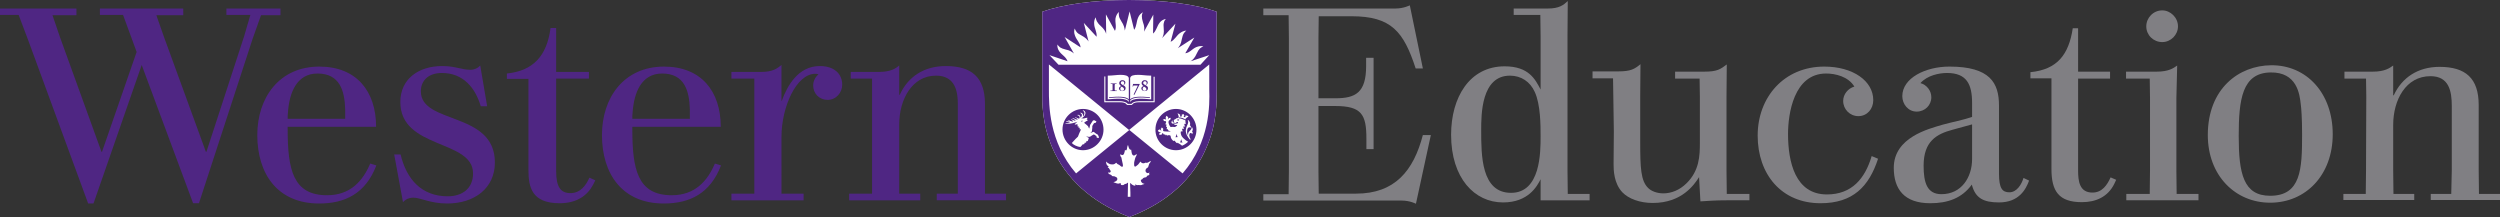 <?xml version="1.0" encoding="utf-8"?>
<!-- Generator: Adobe Illustrator 22.1.0, SVG Export Plug-In . SVG Version: 6.00 Build 0)  -->
<svg version="1.1" id="Layer_1" xmlns="http://www.w3.org/2000/svg" xmlns:xlink="http://www.w3.org/1999/xlink" x="0px" y="0px"
	 viewBox="0 0 938.6 81.6" style="enable-background:new 0 0 938.6 81.6;" xml:space="preserve">
<rect x="0" y="0" width="938.6" height="81.6" fill="#333333" stroke="none"/>
<style type="text/css">
	.st0{fill:#4F2683;}
	.st1{fill:#FFFFFF;}
	.st2{fill:#807F83;}
</style>
<g>
	<path class="st0" d="M180.3,24.6c-0.9,1-2.2,1.6-3.7,1.6c-3.4,0-5.5-1.4-10.6-1.4c-8.8,0-15.7,4.8-15.7,13.5
		c0,17.8,27.3,14,27.3,26.8c0,5.8-4.2,8.6-9.5,8.6c-9.8,0-15.5-6.4-17.7-15.7h-2.4l3.3,17.9c1.1-1.2,2.5-1.7,3.8-1.7
		c2.8,0,6.4,2.2,12.8,2.2c10.2,0,17.9-5.7,17.9-15.4c0-19.3-27.8-14.2-27.8-26.7c0-4,2.8-6.9,7.9-6.9c8.1,0,12.6,5.7,14.6,12.5h2.4
		L180.3,24.6z M318.8,72.7v2.5h26.7v-2.5h-7.9v-26c0-9.3,4.8-18.3,13.8-18.3c5.1,0,8.2,2.9,8.2,10.4v33.9h-7.9v2.5h26v-2.5h-7.9
		V39.1c0-10-4.9-14.3-14.7-14.3c-8.2,0-14.2,4-17.3,10.8h-0.2v-11c-1.3,1.1-3.2,2.4-7.6,2.4c-2.9,0-10.6,0-10.6,0v2.5h8v43.2H318.8z
		 M221.3,66.7c-1.3,2.9-3.4,5.8-7.1,5.8c-3.8,0-5.4-2.4-5.4-8.3V29.5h12.3V27h-12.3V10.5h-2.1c-1.4,10.7-6.7,16.1-16.4,17.1v2l0,0h0
		h8.1v34.2c0,6.4,1.2,12.5,11.7,12.5c6.6,0,10.5-3,12.6-7l0.8-1.6L221.3,66.7z M316.2,31.8c0-4-2.9-7-8.4-7
		c-8.1,0-12.2,7.3-14.3,13.1h-0.1V24.4c-1.6,1.3-3.3,2.6-7.6,2.6c-3.1,0-11.2,0-11.2,0v2.5h8.6v43.2h-8.6v2.5h27.1v-2.5h-8.3V51.4
		c0-11.3,5.6-23.7,12.7-23.7c0.5,0,0.9,0.1,1.2,0.2c-1.2,1-2,2.5-2,4.2c0,3.1,2.4,5.4,5.4,5.4C313.9,37.5,316.2,34.8,316.2,31.8z
		 M139,61.4c-2.8,6.6-7.5,11.9-16.2,11.9c-12.9,0-14.8-9.8-14.8-24.9v-0.8h33.2c0-13.4-7.4-22.6-21.3-22.6
		c-15.1,0-23.3,11.7-23.3,25.7c0,14.7,7.7,25.7,23.2,25.7c9.6,0,17.4-3.6,21.5-14.3L139,61.4z M108.1,42.3
		c0.5-7.5,3.3-14.7,11.1-14.7c8.4,0,10.2,6.5,10.4,13.5c0,0.6,0,2.9,0,3.5H108C108,43.8,108,43,108.1,42.3z M268.4,61.4
		c-2.8,6.6-7.5,11.9-16.2,11.9c-12.9,0-14.8-9.8-14.8-24.9v-0.8h33.2c0-13.4-7.4-22.6-21.3-22.6C234.2,25,226,36.7,226,50.7
		c0,14.7,7.7,25.7,23.2,25.7c9.6,0,17.4-3.6,21.5-14.3L268.4,61.4z M237.5,42.3c0.5-7.5,3.3-14.7,11.1-14.7
		c8.4,0,10.2,6.5,10.4,13.5c0,0.6,0,2.9,0,3.5h-21.6C237.4,43.8,237.4,43,237.5,42.3z M53.2,24.4c-4.4,12.7-18.1,52-18.1,52h-2
		l-22.4-61L7,5.6H0V3.2h28.7v2.5h-9l2.8,8.2L38.1,57h0.2l13-37.5L46.2,5.6h-8.7V3.2h31.3v2.5H58.7l2.8,8L77.3,57h0.2l14.1-43.2
		L94,5.6h-9V3.2h20.3v2.5h-7.3l-3.2,9L74.7,76.3h-2.2L53.2,24.4z"/>
	<g>
		<path class="st1" d="M456.8,33.7l0-29.3C449.2,1.7,437.3,0,423.8,0c-13.2,0-24.9,1.7-32.5,4.4l0,29.7c0,4.4-0.2,12.1,3.8,21.4
			c5,11.5,14.5,20.2,28.2,25.7l0.7,0.3l0.7-0.3c13.7-5.4,23.3-14.1,28.2-25.7C457,46.3,456.8,37.9,456.8,33.7z"/>
		<path class="st0" d="M456.8,33.7l0-29.3C449.2,1.7,437.3,0,423.8,0c-13.2,0-24.9,1.7-32.5,4.4l0,29.7c0,4.4-0.2,12.1,3.8,21.4
			c5,11.5,14.5,20.2,28.2,25.7l0.7,0.3l0.7-0.3c13.7-5.4,23.3-14.1,28.2-25.7C457,46.3,456.8,37.9,456.8,33.7z M431.2,65.8
			c-0.1,0-0.3,0.1-0.5,0.2c-0.1,0-0.1,0.1-0.2,0.1c0,0.1,0,0.1,0.1,0.2c-0.1,0.3-0.8,0.3-1.1,0.4c-0.2,0.1-0.5,0.3-0.6,0.5
			c-0.1,0.2-0.1,0.1-0.3,0.2c-0.4,0.1-0.3,0.4-0.2,0.7c0.1,0.3,0.3,0.5,0.6,0.7c0.1,0.1,0.5,0.2,0.7,0.2c-0.2,0.2-0.5,0.2-0.8,0.3
			c-0.2,0.1-0.3,0.2-0.5,0.2c-0.2,0-0.4,0-0.5,0c-0.3-0.1-0.5,0-0.8,0c-0.2,0-0.3,0-0.5-0.1c-0.1,0-0.2-0.1-0.3-0.2
			c-0.2,0,0,0.3,0,0.4c-0.3,0.3-1-0.1-1.3-0.3c-0.2-0.1-0.4-0.5-0.7-0.6c0,0.3,0,0.6,0,0.9c0,0.9,0.1,1.8,0.1,2.7c0,0.5,0,1.1,0,1.6
			h-1l0.1-5.3c-0.3,0-0.4,0.3-0.7,0.4c-0.2,0.1-0.3,0-0.5,0.1c-0.2,0.1-0.2,0.2-0.4,0.3c-0.2,0.1-0.3,0.1-0.5,0.1
			c-0.2,0-0.5,0-0.6-0.2c0.1-0.2,0-0.4-0.1-0.5c-0.2-0.1-0.4,0-0.5,0.1c-0.7,0.2-1.5-0.3-2.2-0.5c0,0,1.5-0.3,1.5-1.2
			c0-0.2-0.1-0.5-0.3-0.6c-0.2-0.1-0.5-0.3-0.8-0.4c-0.4-0.1-0.6,0-0.9-0.1c0-0.1-0.2-0.3-0.3-0.4c-0.2-0.1-0.3-0.2-0.5-0.2
			c-0.3-0.2-0.8-0.4-0.6-0.8c0.2,0.1,0.5,0.2,0.7,0c0.2-0.1,0.2-0.2,0.2-0.4c0-0.3-0.3-0.5-0.4-0.7c-0.1-0.2-0.2-0.3-0.3-0.5
			c-0.1-0.1-0.4-0.1-0.4-0.4c0.3,0.1,0.4-0.1,0.2-0.3c-0.2-0.2-0.5-0.3-0.6-0.6c-0.1-0.2-0.2-0.5-0.2-0.8c0-0.1,0-0.3,0.1-0.3
			c0.1,0,0.1,0.1,0.2,0.2c0.2,0.3,0.5,0.4,0.7,0.5c0.3,0.2,0.5,0.3,0.9,0.3c0.7,0.1,1.2,0,1.6-0.4c0.1-0.1,0.3-0.2,0.3-0.2
			c0.1,0.2,0.5,0.6,0.9,0.7c0.3,0.1,0.6,0.5,0.8,0.6c0.5,0.4,0.8,0.2,0.8-0.2c0-0.4-0.1-0.8-0.2-1.2c-0.1-0.6-0.2-0.8-0.3-1.4
			c0-0.4-0.2-0.7-0.4-0.9c-0.1-0.2-0.3-0.9,0.1-0.7c0.2,0.1,0.5,0.3,0.7,0.2c0.5-0.1,0.6-0.7,0.7-1.1c0.1-0.2,0.1-0.4,0.1-0.6
			c0-0.1,0.1-0.2,0.2-0.2c0,0.1,0.1,0.2,0.2,0.2c0.2,0,0.4-0.4,0.4-0.6c0-0.2,0.1-0.4,0.1-0.6c0.1-0.3,0.1-0.6,0.3-0.9
			c0.1,0.2,0.1,0.6,0.2,0.7c0.1,0.3,0.2,0.7,0.4,0.9c0.2,0.2,0.4,0.3,0.6,0.2c0.1,0.3,0.1,1.3,0.4,1.8c0.2,0.3,0.4,0.4,0.6,0.4
			c0.2,0,0.4-0.1,0.5-0.2c0.2-0.1,0.4-0.3,0.5-0.3c0.1,0,0.1,0,0.1,0.1c0,0.2-0.3,0.8-0.4,0.9c-0.1,0.3-0.3,0.6-0.3,0.9
			c-0.1,0.2-0.1,0.5-0.2,0.8c-0.1,0.3-0.1,0.6-0.1,1c0,0.3,0,0.7,0.2,0.9c0.3,0.2,0.6-0.2,0.9-0.4c0.3-0.2,0.5-0.4,0.7-0.7
			c0.2-0.2,0.5-0.8,0.7-0.7c0,0.2,0.3,0.5,0.8,0.6c0.3,0,0.5,0,0.7-0.1c0.2-0.2,0.2-0.1,0.5-0.1c0.5,0.2,1.4-0.5,1.7-0.7
			c0.1,0.1,0,0.3-0.1,0.5c-0.2,0.4-0.5,0.5-0.5,0.8c0,0.2-0.3,0.7-0.3,1c-0.1,0.2-0.4,0.3-0.5,0.4c-0.4,0.3-0.6,0.7-0.5,1.2
			c0.1,0.4,0.5,0.7,0.8,0.7c0.3,0,0.6-0.2,0.7-0.2c0.1,0-0.1,0.3-0.2,0.3C431.7,65.6,431.4,65.8,431.2,65.8z M450.7,24.3h-53.3
			l-3.4-3.6l6.8,2.3c-0.6-1.7-2.1-2.3-3.1-3.7c-0.6-0.9-0.8-1.7-0.7-2.6c0.2,0.3,0.5,0.7,1,1.1c0.5,0.3,1.2,0.6,2.1,0.8
			c1.6,0.3,2.4,0.9,3.1,1.5l-3.5-6.2l6,3.9c-0.2-1.8-1.5-2.7-2.1-4.4c-0.4-1-0.4-1.9-0.1-2.7c0.1,0.3,0.3,0.8,0.7,1.3
			c0.4,0.5,1,0.9,1.8,1.3c1.5,0.8,2.2,1.5,2.7,2.3l-1.8-7l4.8,5.2c0.2-1.8-0.8-3-0.9-4.7c-0.1-1,0.1-1.9,0.6-2.6
			c0,0.4,0.1,0.9,0.4,1.5c0.3,0.5,0.7,1.1,1.4,1.7c1.3,1.2,1.8,2,2.1,3l-0.1-7.3l3.4,6.2c0.7-1.6,0-3,0.2-4.7c0.2-1,0.6-1.8,1.3-2.4
			c-0.1,0.4-0.1,0.9,0,1.5c0.1,0.6,0.4,1.2,0.9,2c1,1.5,1.2,2.5,1.3,3.5l0,0l1.8-7.2l1.7,6.9c1-1.4,0.8-3,1.5-4.6c0.4-1,1-1.5,1.8-2
			c-0.2,0.3-0.4,0.8-0.4,1.5c0,0.6,0.1,1.3,0.4,2.2c0.6,1.6,0.6,2.6,0.4,3.6l3.5-6.4l-0.1,7.1c1.3-1.1,1.4-2.7,2.5-4.1
			c0.6-0.8,1.4-1.2,2.3-1.4c-0.2,0.3-0.6,0.7-0.7,1.3c-0.2,0.6-0.2,1.3-0.1,2.2c0.2,1.8-0.1,2.8-0.6,3.7l0,0l5-5.4l-1.8,6.8
			c1.5-0.7,2.1-2.2,3.4-3.2c0.8-0.6,1.7-1,2.5-1c-0.3,0.2-0.7,0.6-1,1.1c-0.3,0.5-0.5,1.2-0.7,2.1c-0.3,1.8-0.8,2.6-1.5,3.4l0,0
			l6.2-4L445,20c1.7-0.2,2.5-1.6,4.1-2.3c1-0.4,1.9-0.5,2.7-0.3c-0.3,0.1-0.8,0.4-1.3,0.8c-0.4,0.4-0.8,1-1.2,1.9
			c-0.7,1.6-1.4,2.3-2.3,2.9l0,0l7-2.3L450.7,24.3z M423.1,39.4c-0.1-0.2-0.5-1-2.5-1h-6v-9.7h0.4V38h5.5c0.4,0,0.8,0,1.1,0.1
			c1.1,0.2,1.6,0.6,1.8,0.9h1.4c0.2-0.3,0.7-0.7,1.7-0.9c0.3,0,0.7-0.1,1.1-0.1h5.5v-9.2h0.4v9.6h-6c-2,0-2.4,0.8-2.5,1H423.1z
			 M423.8,37.8v0.5c-0.8-1.6-4.6-1.3-7.9-1v-8.9c1.7,0,3.5-0.3,4.8-0.3c1.7,0,2.9,0.3,3.1,1.2v8c-1-1.2-4.1-1.1-7.4-0.8v0.3
			C419.7,36.5,423,36.4,423.8,37.8z M417.1,34.2c0.4,0,0.8,0,1.1,0c0.4,0,0.8,0,1.1,0v-0.2h-0.2c-0.5,0-0.6-0.1-0.6-0.4v-1.6
			c0-0.4,0.1-0.5,0.4-0.5h0.3v-0.2c-0.4,0-0.7,0-1.1,0c-0.3,0-0.7,0-1.1,0v0.2h0.3c0.4,0,0.4,0,0.4,0.5v1.6c0,0.4,0,0.4-0.6,0.4
			h-0.2V34.2z M420.9,32.3c-0.4-0.3-0.7-0.6-0.7-1.1c0-0.4,0.3-1.1,1.2-1.1c0.8,0,1.1,0.5,1.1,0.9c0,0.4-0.2,0.7-0.8,1
			c0.6,0.3,0.9,0.6,0.9,1.1c0,0.7-0.5,1.1-1.3,1.1c-0.7,0-1.2-0.5-1.2-1C420.1,32.7,420.6,32.5,420.9,32.3z M422,33.5
			c0-0.4-0.2-0.6-0.9-1c-0.3,0.2-0.5,0.5-0.5,0.8c0,0.6,0.4,0.8,0.7,0.8C421.8,34.1,422,33.8,422,33.5z M421.6,32
			c0.3-0.2,0.5-0.4,0.5-0.8c0-0.5-0.3-0.7-0.7-0.7c-0.4,0-0.6,0.3-0.6,0.7C420.8,31.4,421,31.6,421.6,32z M427.4,28.1
			c1.3,0,3,0.3,4.8,0.3v8.9c-3.2-0.3-7-0.6-7.9,1v-0.5c0.8-1.4,4.2-1.3,7.4-1v-0.3c-3.2-0.3-6.3-0.4-7.4,0.8v-8
			C424.5,28.3,425.7,28.1,427.4,28.1z M425.2,32.5h0.2l0.1-0.4h1.7l-1.6,3.4l0.3,0.1l2-4l0-0.1h-2.5L425.2,32.5z M429.3,32.3
			c-0.4-0.3-0.7-0.6-0.7-1.1c0-0.4,0.3-1.1,1.2-1.1c0.8,0,1.1,0.5,1.1,0.9c0,0.4-0.2,0.7-0.8,1c0.6,0.3,0.9,0.6,0.9,1.1
			c0,0.7-0.5,1.1-1.3,1.1c-0.7,0-1.2-0.5-1.2-1C428.5,32.7,428.9,32.5,429.3,32.3z M430.4,33.5c0-0.4-0.2-0.6-0.9-1
			c-0.3,0.2-0.5,0.5-0.5,0.8c0,0.6,0.4,0.8,0.7,0.8C430.1,34.1,430.4,33.8,430.4,33.5z M430,32c0.3-0.2,0.5-0.4,0.5-0.8
			c0-0.5-0.3-0.7-0.7-0.7c-0.4,0-0.6,0.3-0.6,0.7C429.2,31.4,429.4,31.6,430,32z M444,65.1l-20-16.3l-20,16.3
			c-10.3-12-10.2-25.8-10.2-31.5v-9.4h0l30.1,24.6l30.1-24.6h0l0,9.4C454.2,39.4,454.3,53.2,444,65.1z M406.6,56.4
			c4.2,0,7.7-3.5,7.7-7.7c0-4.3-3.4-7.8-7.7-7.8c-4.2,0-7.7,3.5-7.7,7.7C398.9,52.9,402.4,56.4,406.6,56.4z M411.6,45.4
			c0,0.2-0.1,0.6-0.2,0.7c-0.1,0-0.3,0-0.5,0.1c-0.1,0-0.1,0-0.2,0.1c-0.2,0.3-0.4,0.6-0.6,1c0,0.5,0,0.9-0.1,1.4
			c0,0.2,0,0.4-0.1,0.7c-0.2,0.2-0.3,0.4-0.5,0.5c0,0-0.1,0.1,0.1,0c0.1,0,0.4-0.2,0.5-0.2c0.3-0.1,0.5-0.4,0.9,0
			c0.2,0.2,0.5,0.4,0.8,0.6c0.1,0.1,0.2,0.1,0.4,0.2c0.1,0.1,0.2,0.4,0.3,0.5c0.2,0.4,0.2,0.6,0.2,0.7c-0.1,0.1-0.6,0.1-0.8,0
			c-0.1-0.1-0.1-0.3-0.1-0.4c-0.1-0.2-0.1-0.3-0.2-0.3c-0.2-0.1-0.3-0.2-0.4-0.3c-0.4-0.2-0.4-0.3-0.7-0.1c-0.3,0.1-0.7,0.5-1.1,0.7
			c-0.3,0.2-1.3,0-1.5-0.2c0.1,0.2,0.6,0.5,1,0.7c-0.1,0.1-0.2,0.8-0.5,1.3c0-0.1-0.1-0.2-0.2-0.2c-0.3,0-0.2,0.6-0.5,0.8
			c0-0.1-0.1-0.2-0.2-0.2c-0.2,0-0.2,0.5-0.5,0.8c0-0.1-0.1-0.2-0.2-0.2c-0.1,0-0.2,0.1-0.3,0.2c-0.3,0.4-0.5,0.6-0.8,0.9
			c-1.1-0.1-2.6-0.8-3.2-1.5c1-1.1,1.9-2.1,2.3-2.4c0.2-0.6,0.8-2,1.1-2.6c0-0.1-0.1-0.1-0.1-0.2c-0.2,0.1-0.3,0.1-0.4,0.1
			c0.1-0.2,0.1-0.4,0-0.7c-0.1,0.1-0.3,0.1-0.4,0.1c0.1-0.2,0.1-0.4,0-0.6c0,0,0,0,0,0c-0.1,0.1-0.3,0.1-0.4,0
			c0.1-0.2,0.1-0.5,0-0.7c0,0,0,0,0-0.1c-0.2,0.1-0.9,0.2-1,0.2c-0.1-0.1,0.5-0.7,1-1.1c-0.5,0.2-1,0.4-2,0.6
			c-0.5,0.1-1.6,0.3-2.4,0.2c-0.1,0-0.1-0.2,0-0.2c0.4,0,1,0,1.4-0.1c0.1,0,0.3-0.1,0-0.2c-0.3-0.1-0.9-0.2-1.2-0.3
			c-0.1,0,0-0.2,0-0.2c0.4,0,0.8,0.1,1.1,0.1c0.2,0,0.3,0,0.1-0.1c-0.1-0.1-0.3-0.2-0.6-0.4c-0.1,0-0.1-0.1,0-0.1
			c0.2,0,1,0.5,1.6,0.6c0.1,0,0.2,0.1,0.3,0c0.1,0,0.1-0.1,0.1-0.1c0-0.1-0.6-0.4-0.8-0.6c-0.1-0.1,0-0.2,0.1-0.1
			c0.3,0.1,1,0.4,1.3,0.5c0.2,0,0.3,0,0.3-0.1c0-0.2-1-0.6-1.2-0.8c-0.1,0,0-0.1,0.1-0.1c0.5,0.1,1.4,0.7,1.8,0.6c0,0,0.1,0,0.1-0.1
			c0-0.2-0.8-0.6-1-0.7c-0.1-0.1,0-0.1,0.1-0.1c0.3,0.1,0.7,0.3,1,0.4c0.1,0.1,0.2,0.1,0.4,0.1c0.2,0,0.3-0.2,0.2-0.6
			c-0.1-0.4-0.4-0.5-0.7-0.6c-0.3-0.1-0.1-0.2,0.2-0.2c0.4,0.1,0.8,0.3,0.8,0.7c0,0.1,0,0.2,0,0.2c0,0.2,0.2,0.1,0.3,0
			c0.2-0.3,0.3-0.7,0.3-0.9c-0.1-0.4-0.6-0.6-0.6-0.7c0,0,0-0.1,0.1-0.1c0.2,0,0.8,0.2,0.9,0.7c0,0.3,0,0.4,0,0.6c0,0.1,0,0.1,0.1,0
			c0.3-0.3,0.5-0.8,0.4-1.3c-0.1-0.5-0.6-0.7-0.6-0.8c0,0,0-0.1,0.1-0.1c0.2,0,0.8,0.3,0.9,0.8c0.1,0.5-0.1,1.5-1.6,2.3
			c0.6-0.1,0.8-0.1,0.9,0c0.7-0.2,1.2-0.3,1.4-0.3c0.2,0.3-0.2,0.4-0.2,0.7c0,0.2,0.5-0.1,0.4,0.2c-0.2,0.3-0.3,0.3-0.6,0.4
			c-0.1,0.1-0.6,0.4-0.8,0.6c0.7,0.5,1.5,1.3,1.5,1.3c0,0.1,0.2,0.4,0.4,0.9c0,0,0,0,0,0c0.1-0.3,0.3-0.8,0.3-1.1
			c0.1-0.2,0-0.3,0.1-0.4c0.1-0.1,0.3-0.3,0.4-0.6c0.2-0.2,0.4-0.6,0.5-0.8c0.2-0.2,0.3-0.2,0.6-0.3
			C411.2,45.5,411.5,45.4,411.6,45.4z M405.9,45.5c0,0,0.1-0.1,0.1-0.1c0.1-0.1,0.3-0.1,0.4-0.1c0.1,0.1,0,0.2-0.1,0.3
			c-0.1,0.1-0.2,0.1-0.3,0C406,45.5,406,45.5,405.9,45.5C405.9,45.5,405.9,45.5,405.9,45.5z M433.8,48.6c0-4.3,3.5-7.7,7.7-7.7
			c4.2,0,7.7,3.5,7.7,7.8c0,4.3-3.5,7.7-7.7,7.7C437.2,56.4,433.7,52.8,433.8,48.6z M445,43.4c0,0.1,0.1,0.1,0.1,0.2
			c0,0.2-0.1,0.3-0.3,0.4c-0.2,0-0.3-0.1-0.4-0.3c0-0.2,0.1-0.3,0.3-0.3l-0.4-0.6l-0.7,0.3c0.1,0.1,0.1,0.1,0.1,0.3
			c0,0.2-0.1,0.4-0.3,0.4c-0.2,0-0.4-0.1-0.4-0.3c0-0.1,0.1-0.3,0.2-0.3c-0.2-0.2-0.6-0.5-1.1-0.7c0.3,0.6,0.5,1.3,0.5,1.9
			c0.4,0,1.6,0.3,2.1,0.7c0.4-0.5,0.9-1.1,1.5-1.3C446,43.4,445.4,43.3,445,43.4z M442.8,44.9c-0.1,0-0.1,0-0.2,0c0,0-0.1,0-0.1,0
			c0,0-0.1-0.1-0.2-0.1c-0.2,0-0.3,0.1-0.3,0.2c0,0.1,0,0.1,0.1,0.2c0,0,0.1,0.1,0.2,0.1c0,0,0.1,0,0.1,0l0,0c0.1,0,0.1-0.1,0.2-0.2
			C442.6,45,442.7,45,442.8,44.9C442.8,45,442.8,45,442.8,44.9C442.9,44.9,442.8,44.9,442.8,44.9z M440.7,45c0,0.1,0,0.1,0,0.2
			c0,0,0,0,0,0c0,0.1,0,0.3,0,0.5c0,0.1,0.1,0.2,0.3,0.2c0,0,0,0.1,0,0.1c0,0,0,0,0,0c-0.1,0-0.2,0.1-0.3,0c-0.3,0-0.5-0.2-0.5-0.5
			c0-0.1,0-0.1,0.1-0.2c0,0,0,0,0-0.1c-0.1,0-0.4,0.2-0.5,0.6c0,0.4,0.2,0.6,0.5,0.6c0.2,0,0.4,0,0.6-0.1c0.4-0.2,0.8-0.2,1.1,0.1
			c-0.2,0-0.7,0-0.9,0c-0.2,0-0.3,0.5-0.1,0.5c0.2,0,0.9,0,1,0c-0.1,0.3-0.5,0.7-1,0.8c-0.3-0.1-1.1-0.1-1.5,0
			c-0.5-0.5-0.8-1.5-0.8-1.8c0-0.1,0-0.3,0.1-0.5c0.1-0.3,0.4-0.2,0.6-0.5c0.1-0.1,0-0.3,0.1-0.4c0-0.1,0.1-0.3,0-0.3
			c-0.1,0.1-0.2,0.1-0.3,0.1c-0.1,0-0.2-0.1-0.3,0c-0.2,0.1-0.2,0.3-0.3,0.4c-0.1,0.1-0.2,0-0.1-0.1c0-0.2,0.1-0.4,0.1-0.5
			c0-0.2-0.2-0.3-0.4-0.4c-0.1,0-0.2-0.1-0.3-0.2c-0.1,0-0.2,0-0.2,0.1c0,0,0.1,0.1,0.1,0.2c0,0.2-0.2,0.3-0.2,0.4
			c0,0.2,0.2,0.5,0.2,0.6c0,0.1-0.1,0.1-0.1,0.1c-0.1-0.1-0.3-0.2-0.5-0.2c-0.2,0-0.3,0.1-0.4,0.2c-0.1,0-0.3,0-0.2,0.1
			c0.1,0,0.2,0.1,0.3,0.2c0,0.1,0.1,0.2,0.1,0.2c0.1,0.1,0.5,0.1,0.6,0.1c0.1,0,0.2,0.1,0.2,0.3c0,0.1,0,0.3-0.1,0.4
			c-0.1,0.2-0.2,0.4-0.1,0.6c0.1-0.1,0.1-0.1,0.2-0.1c0.1,0,0.2,0.1,0.1,0.4c-0.1,0.2-0.1,0.4-0.1,0.6c0-0.1,0.1-0.1,0.2-0.1
			c0.1,0,0.2,0.1,0.1,0.4c-0.1,0.2-0.1,0.4,0,0.6c0-0.1,0.1-0.1,0.2-0.1c0.1,0,0.2,0.1,0.2,0.2c0.1,0.4,0.4,0.5,1,0.5
			c-0.2,0.4-1.9,0.1-2.5,0.1c-0.1,0-0.2-0.1-0.3-0.2c-0.1-0.3,0.1-0.5,0-0.8c-0.1-0.1-0.2-0.2-0.3-0.3c-0.1,0-0.2-0.2-0.3-0.1
			c0,0.1,0,0.2-0.1,0.3c-0.1,0.1-0.2,0.1-0.2,0.2c0,0.2,0.1,0.4,0.2,0.5c0,0.1,0,0.2-0.1,0.1c-0.2-0.1-0.4-0.4-0.6-0.4
			c-0.2,0-0.2,0.1-0.3,0.2c-0.1,0-0.3,0.1-0.3,0.2c0.1,0,0.2,0.1,0.2,0.2c0,0.1,0,0.2,0.1,0.3c0.2,0.2,0.6,0.1,0.8,0.1
			c0.1,0,0.1,0.1,0,0.1c-0.2,0.1-0.4,0.2-0.5,0.3c-0.1,0.1,0,0.3,0,0.4c0,0.1-0.1,0.3,0.1,0.3c0.1-0.1,0.2-0.2,0.3-0.1
			c0.1,0,0.2,0.1,0.3,0c0.2-0.1,0.2-0.2,0.3-0.4c0-0.1,0.1-0.2,0.2-0.2c0.1,0,0.1,0,0.2,0.1c0.1,0.1,0.1,0.4,0.5,0.5
			c0,0,0-0.1,0-0.1c0-0.1,0.1-0.1,0.1-0.1c0.1,0,0.2,0,0.2,0.2c0.1,0.2,0.2,0.2,0.4,0.3c0,0,0-0.1,0-0.2c0-0.1,0.1-0.1,0.1-0.1
			c0,0,0.1,0,0.2,0.1c0.1,0.2,0.2,0.3,0.4,0.3c-0.1-0.1,0-0.3,0.1-0.3c0.2,0,0.6,0.1,0.8,0.3c0,0.8,0.5,1.6,1.2,2
			c0-0.1,0-0.2,0.2-0.2c0.3,0,0.4,0.7,1.1,1c0-0.1,0-0.2,0.1-0.2c0.1,0,0.2,0,0.2,0.1c0.6,0.3,1.2,0.7,1.5,1
			c0.6-0.2,1.6-0.8,2.3-1.5c-0.4-0.1-1.5-1-1.9-1.4c-0.7-0.7-0.9-1.5-0.9-2c0-0.2,0-0.4,0.1-0.5c0.2,0.1,0.5,0.1,0.7-0.1
			c-0.3-0.2-0.3-0.7-0.2-0.9c0.2,0.1,0.5,0.1,0.7,0c-0.2-0.2-0.4-0.5-0.2-0.9c0.1,0.1,0.5,0.2,0.6,0c-0.3-0.2-0.4-0.6-0.3-1
			c0.1,0.2,0.3,0.2,0.5,0.1c-0.1-0.2-0.1-0.6-0.1-0.8c0-0.3-0.1-0.7-0.2-0.9c-0.3-0.3-1.4-0.7-2.1-0.7c-0.1,0-0.2,0-0.2,0
			c-0.2,0-0.3,0.1-0.3,0.1c-0.1,0.2-0.3,0.2-0.6,0.2C441.3,44.8,440.9,44.9,440.7,45z M441.8,50.2L441.8,50.2
			c-0.1,0.5-0.4,1.1-0.5,1.4l0.3-0.2l0.2,0.2l0.2-0.2l0.3,0.2C442,51.4,441.8,50.7,441.8,50.2z M446.9,52.4c0.1-0.1,0.1-0.2,0.1-0.2
			c-0.3-0.4-0.5-0.9-0.5-1.5c0-0.6,0.4-0.8,0.6-0.8c0.2,0,0.4,0.2,0.4,0.5c0.2-0.2,0.3-0.4,0.3-0.6c0-0.2-0.1-0.4-0.3-0.5
			c0.5-0.4,0.4-1.3-0.1-1.6c0.1,0.6-0.4,1.1-0.8,1.5c-0.6,0.5-0.6,1.2-0.5,1.8c-0.3-0.6-0.5-1.3-0.4-1.9c0-0.7,0.4-1.4,0.9-1.3
			c0.2,0,0.3,0.1,0.4,0.2c0.2-0.4,0.1-0.8-0.3-0.9c0.4-0.9-0.2-1.9-0.8-2.1c0.1,0.3,0.2,0.6,0.2,0.9c-0.1,0.9-0.8,1.6-0.9,2.9
			c-0.1,1.4,0.7,2.7,1.6,3.7C446.8,52.6,446.8,52.5,446.9,52.4z M443.5,52.2L443.5,52.2c-0.1,0.5-0.4,1.1-0.5,1.4l0.3-0.2l0.2,0.2
			l0.2-0.2l0.3,0.2C443.8,53.3,443.5,52.7,443.5,52.2z M442.2,46.4c0-0.1,0.1-0.2,0.1-0.3c0-0.1,0-0.1-0.1-0.2
			c-0.1-0.1-0.2-0.1-0.3-0.1c-0.1,0-0.3,0-0.4,0.1c0,0,0,0.1-0.1,0.1C441.7,46,442,46.1,442.2,46.4z"/>
	</g>
</g>
<g>
	<path class="st2" d="M531.6,76.5c0,0-2.2-1.2-5.4-1.2h-51.9v-2.4h9.5l0.1-8.6v-50l-0.1-8.6h-9.5V3.2h49.6c3.1,0,5.4-1.2,5.4-1.2
		l4.9,23.7h-2.7c-4.5-13.8-9.1-19.6-24.1-19.6h-12.3l-0.1,8.2v22.6h6.4c7.5,0,11.5-2.1,11.5-12.1v-3.1h2.8v34.3H513v-4
		c0-9-1.8-12.2-11.7-12.2H495v24.6l0.1,8.3h14c14.6,0,21.6-8.6,25.1-22h3L531.6,76.5z"/>
	<path class="st2" d="M569.8,3.2h11.3c4.3,0,5.9-1.3,7.5-2.8l-0.1,13.2v50.3l0.1,8.9h8.2v2.4h-18.4v-7.9c-1.3,2.6-4.6,8.7-14.1,8.7
		c-10.7,0-19.5-9.1-19.5-25.4c0-14,6.9-25.7,20.1-25.7c9.1,0,11.5,4.9,13.5,8.7v-20l-0.1-8h-10V3.2H569.8z M556.1,48.9
		c0,9.4,0,23.5,11.2,23.5c11.1,0,11.1-15.2,11.1-21.2c0-4.1,0-12-2.2-16.7c-1.7-3.8-5.1-6.1-9.3-6.1C556.1,28.4,556.1,43,556.1,48.9
		z"/>
	<path class="st2" d="M639.9,26.9c4.8,0,6-0.9,8.4-2.7l-0.1,11.9v28.3l0.1,8.4h8.5v2.4h-8.6c-4.4,0-6.1,0.2-9.8,0.4l-0.5-9.1
		c-1.8,2.8-6.4,9.7-17.4,9.7c-4.9,0-9.1-1.6-11.4-4c-3.2-3.4-3.3-8.3-3.3-10.6l0.1-12.3l-0.3-19.9h-7.7v-2.6h9.7
		c4.7,0,6.1-0.9,8.3-2.7l-0.1,11.9v17.2c0,9.8,0.2,14.7,3,17.4c1.1,1.1,3.2,2,5.7,2c2.9,0,6.1-1.2,8.7-3.8c4.8-4.7,5-10.3,5-15.1
		V36.2l-0.1-6.7h-9.2v-2.6H639.9z"/>
	<path class="st2" d="M705.1,59.6c-3.4,10.4-9.4,16.7-21.6,16.7c-14.7,0-23.6-10.9-23.6-25.4c0-14.4,9.9-25.9,25-25.9
		c10.8,0,18.4,5.4,18.4,12.6c0,3.3-2.3,6-5.6,6c-3.2,0-5.7-2.6-5.7-5.7c0-2.5,1.8-4.7,4.2-5.4c-2.3-3.8-7.2-4.9-10.6-4.9
		c-12.2,0-14.3,15.3-14.3,22.7c0,10.5,2.7,22.7,14.6,22.7c9.3,0,14.3-5.9,16.8-14.4L705.1,59.6z"/>
	<path class="st2" d="M761.8,67.8c-1.2,3.3-3.8,8.2-11.3,8.2c-5.8,0-8.9-1.6-10.2-6.7c-3.7,5.1-9,7-15.6,7
		c-9.8,0-13.7-5.3-13.7-13.3c0-11.4,13-14.6,18.4-16.2c4-1.1,7.1-1.6,11-2.9v-5.3c0-6.9-2-11.2-9.4-11.2c-3,0-7.4,0.9-10,3.8
		c2.3,0.6,4.1,2.8,4.1,5.3c0,3-2.4,5.4-5.5,5.4c-3.2,0-5.4-2.8-5.4-5.8c0-6.8,8.7-11.1,17.7-11.1c15.3,0,18.6,6.2,18.6,14.6v25.6
		c0,5.6,1.3,7,3.9,7c2.8,0,4.6-3,5.3-5.4L761.8,67.8z M740.4,46.7l-7.3,2c-6,1.6-10.9,4.3-10.9,13.5c0,6.4,1.3,10.7,6.7,10.7
		c7.5,0,11.5-6.3,11.5-13.2V46.7z"/>
	<path class="st2" d="M794.5,67.5l-0.7,1.5c-2.4,4.9-6.9,6.9-12.2,6.9c-8.7,0-11.4-4.2-11.4-12.4V29.4h-7.9v-2.3
		c10.1-1,14.4-6.6,15.9-16.5h2v16.3h12v2.6h-12v34.5c0,4,0.5,8.3,5.4,8.3c3.6,0,5.5-2.8,6.8-5.7L794.5,67.5z"/>
	<path class="st2" d="M817.1,36.9v27.2l0.1,8.7h8.2v2.4h-27.1v-2.4h8.8l0.1-8.7V36.9l-0.1-7.4h-8.9v-2.6c7.8,0,11.5,0,11.5,0
		c4.5,0,6.3-1.3,7.7-2.3L817.1,36.9z M811.8,15.8c3.2,0,5.9-2.7,5.9-5.9c0-3.3-2.8-6-5.9-6c-3.4,0-6,2.8-6,6
		C805.8,13.2,808.5,15.8,811.8,15.8z"/>
	<path class="st2" d="M875.8,50.4c0,15.3-10.1,25.7-23.5,25.7c-13,0-23.4-10.1-23.4-25.4c0-17.4,11.6-26.1,23.8-26.2
		C866,24.4,875.8,35,875.8,50.4z M840.5,51.1c0,14.1,1.8,22.4,11.8,22.4c11.6,0,12-10,12-23c0-6.1-0.3-10-0.5-11.3
		c-0.4-3.8-1.4-12.2-11.4-12C841.8,27.4,840.5,37.3,840.5,51.1z"/>
	<path class="st2" d="M888.2,72.8l0.1-8.8l0.1-27.9l-0.1-6.6h-8.1v-2.6c7.8,0,10.6,0,10.6,0c4.5,0,6.3-1.3,7.7-2.3v11.2h0.2
		c3.1-6.7,9.1-10.7,17.2-10.7c9.8,0,14.7,4.3,14.7,14.3V64l0.1,8.8h7.9v2.3h-26v-2.3h7.7l0.2-8.8V39.8c0-5.5-1-11.2-8-11.2
		c-9.3,0-14,9-14,18.3V64l0.1,8.8h7.8v2.3h-26.6v-2.3H888.2z"/>
</g>
</svg>
